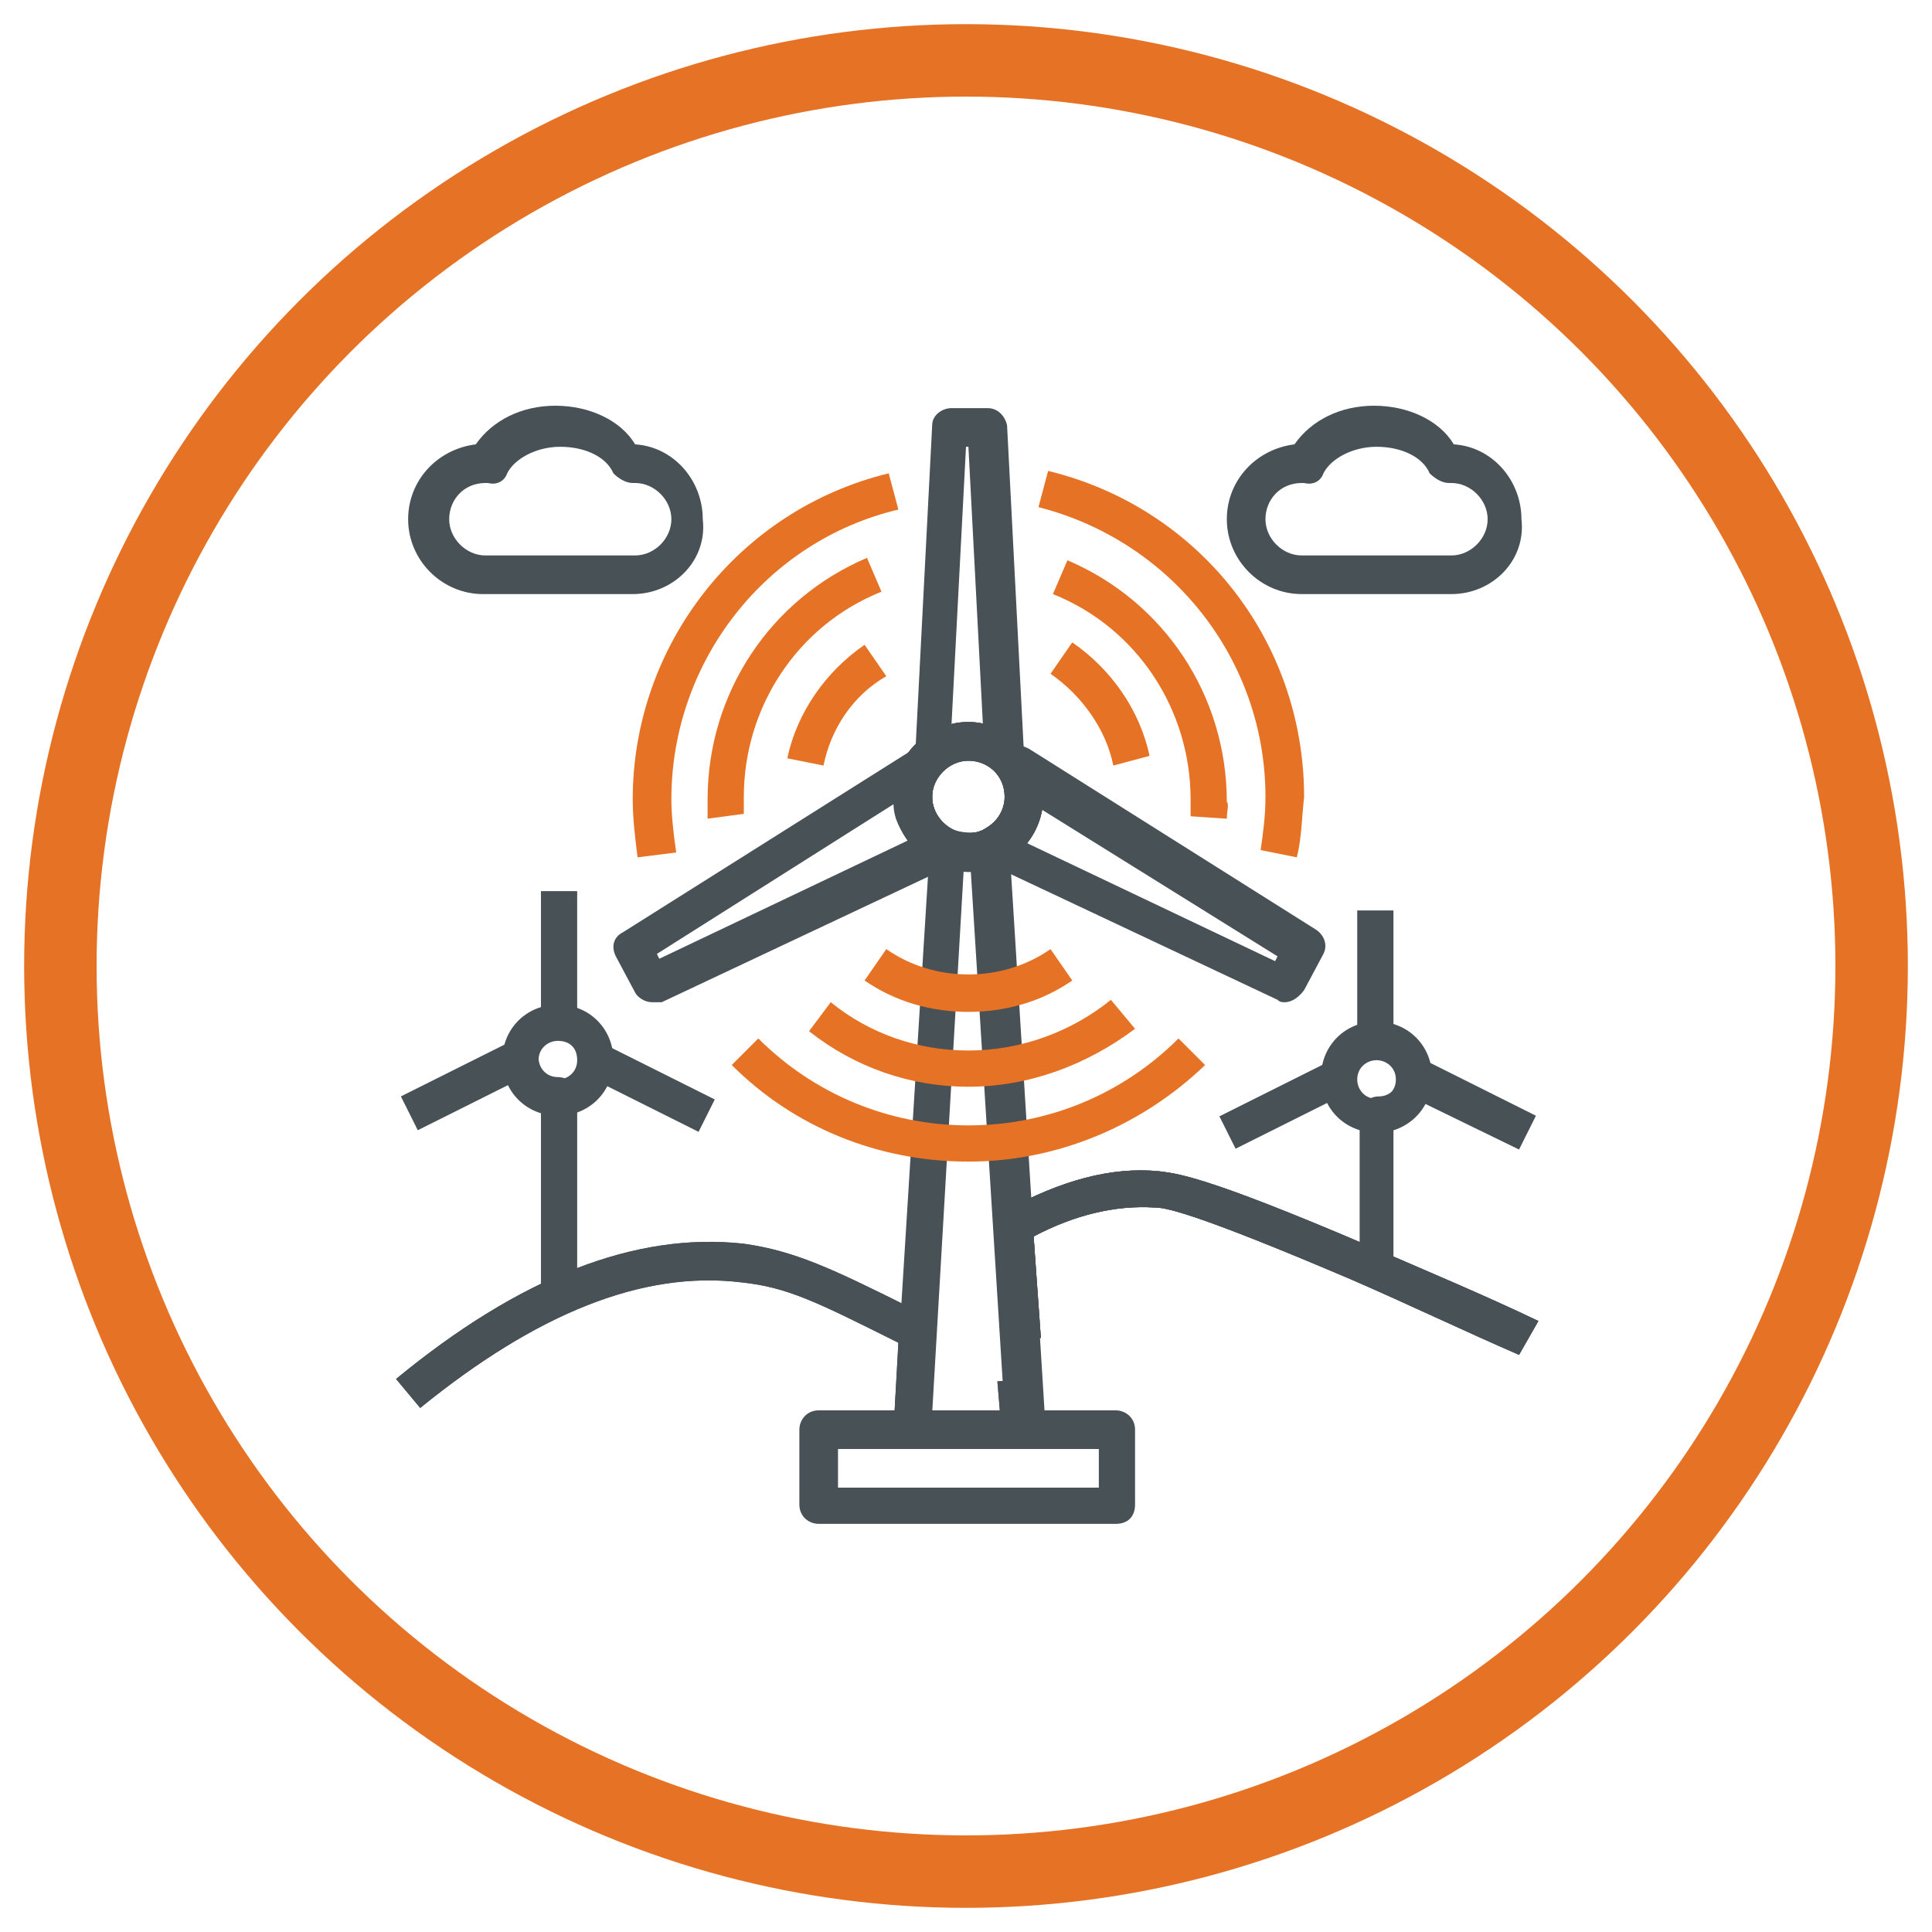 <?xml version="1.0" encoding="UTF-8"?> <!-- Generator: Adobe Illustrator 25.2.3, SVG Export Plug-In . SVG Version: 6.00 Build 0) --> <svg xmlns="http://www.w3.org/2000/svg" xmlns:xlink="http://www.w3.org/1999/xlink" version="1.1" id="Layer_1" x="0px" y="0px" viewBox="0 0 80 80" style="enable-background:new 0 0 80 80;" xml:space="preserve"> <style type="text/css"> .st0{fill:none;stroke:#E67225;stroke-width:3;stroke-miterlimit:10;} .st1{fill:#485156;} .st2{fill:#E67225;} </style> <g> <circle class="st0" cx="40" cy="40" r="37.5"></circle> <g> <g> <path class="st1" d="M40.1,36.1c-1.7,0-3.1-1.4-3.1-3.1c0-1.7,1.4-3.1,3.1-3.1c1.7,0,3.1,1.4,3.1,3.1 C43.2,34.7,41.8,36.1,40.1,36.1z M40.1,31.5c-0.8,0-1.5,0.7-1.5,1.5c0,0.8,0.7,1.5,1.5,1.5c0.8,0,1.5-0.7,1.5-1.5 C41.6,32.1,40.9,31.5,40.1,31.5z"></path> </g> <g> <path class="st1" d="M46.2,63.1H33.9c-0.4,0-0.8-0.3-0.8-0.8v-3.1c0-0.4,0.3-0.8,0.8-0.8h12.3c0.4,0,0.8,0.3,0.8,0.8v3.1 C47,62.8,46.7,63.1,46.2,63.1z M34.7,61.6h10.8V60H34.7V61.6z"></path> </g> <g> <path class="st1" d="M42.4,60h-4.6c-0.2,0-0.4-0.1-0.6-0.2c-0.1-0.2-0.2-0.4-0.2-0.6l1.5-24.1c0-0.2,0.1-0.5,0.4-0.6 c0.2-0.1,0.5-0.2,0.7-0.1c0.4,0.1,0.8,0.1,1.1,0c0.2-0.1,0.5-0.1,0.7,0.1c0.2,0.1,0.3,0.4,0.4,0.6l1.5,24.1 c0,0.2-0.1,0.4-0.2,0.6C42.8,59.9,42.6,60,42.4,60z M38.6,58.5h3l-1.4-22.4c-0.1,0-0.2,0-0.3,0L38.6,58.5z"></path> </g> <g> <path class="st1" d="M53.2,41.5c-0.1,0-0.2,0-0.3-0.1l-12.1-5.7c-0.3-0.1-0.4-0.4-0.4-0.7c0-0.3,0.2-0.6,0.4-0.7 c0.5-0.3,0.9-0.8,0.9-1.4c0-0.3-0.1-0.6-0.2-0.8c-0.2-0.3-0.1-0.7,0.1-1c0.3-0.3,0.6-0.3,1-0.1l11.9,7.5c0.3,0.2,0.5,0.6,0.3,1 l-0.8,1.5C53.7,41.4,53.4,41.5,53.2,41.5z M42.5,34.9l10.3,4.9l0.1-0.2l-9.8-6.1C43.1,33.9,42.8,34.4,42.5,34.9z"></path> </g> <g> <path class="st1" d="M40.1,36.1c-1.7,0-3.1-1.4-3.1-3.1c0-1.7,1.4-3.1,3.1-3.1c1.7,0,3.1,1.4,3.1,3.1 C43.2,34.7,41.8,36.1,40.1,36.1z M40.1,31.5c-0.8,0-1.5,0.7-1.5,1.5c0,0.8,0.7,1.5,1.5,1.5c0.8,0,1.5-0.7,1.5-1.5 C41.6,32.1,40.9,31.5,40.1,31.5z"></path> </g> <g> <path class="st1" d="M27,41.5c-0.3,0-0.6-0.2-0.7-0.4l-0.8-1.5c-0.2-0.4-0.1-0.8,0.3-1l11.9-7.5c0.3-0.2,0.7-0.1,1,0.1 c0.3,0.3,0.3,0.6,0.1,1c-0.2,0.3-0.2,0.5-0.2,0.8c0,0.6,0.3,1.1,0.9,1.4c0.3,0.1,0.4,0.4,0.4,0.7c0,0.3-0.2,0.6-0.4,0.7 l-12.1,5.7C27.2,41.5,27.1,41.5,27,41.5z M27.2,39.5l0.1,0.2l10.3-4.9c-0.3-0.4-0.6-0.9-0.6-1.5L27.2,39.5z"></path> </g> <g> <path class="st1" d="M41.6,32c-0.2,0-0.4-0.1-0.5-0.2c-0.2-0.2-0.5-0.4-1-0.4c-0.5,0-0.8,0.2-1,0.4c-0.2,0.2-0.6,0.2-0.8,0.1 c-0.3-0.1-0.4-0.4-0.4-0.7l0.7-13.6c0-0.4,0.4-0.7,0.8-0.7h1.5c0.4,0,0.7,0.3,0.8,0.7l0.7,13.6c0,0.3-0.2,0.6-0.4,0.7 C41.8,32,41.7,32,41.6,32z M40.1,29.9c0.2,0,0.4,0,0.6,0.1l-0.6-11.5H40L39.4,30C39.6,29.9,39.9,29.9,40.1,29.9z"></path> </g> <g> <path class="st1" d="M40.1,36.1c-1.7,0-3.1-1.4-3.1-3.1c0-1.7,1.4-3.1,3.1-3.1c1.7,0,3.1,1.4,3.1,3.1 C43.2,34.7,41.8,36.1,40.1,36.1z M40.1,31.5c-0.8,0-1.5,0.7-1.5,1.5c0,0.8,0.7,1.5,1.5,1.5c0.8,0,1.5-0.7,1.5-1.5 C41.6,32.1,40.9,31.5,40.1,31.5z"></path> </g> <g> <path class="st2" d="M40.1,48.1c-3.7,0-7.2-1.4-9.8-4l1.1-1.1c2.3,2.3,5.4,3.6,8.7,3.6c3.3,0,6.4-1.3,8.7-3.6l1.1,1.1 C47.3,46.6,43.8,48.1,40.1,48.1z"></path> </g> <g> <path class="st2" d="M53.7,35.5l-1.5-0.3c0.1-0.7,0.2-1.4,0.2-2.2c0-5.7-3.9-10.6-9.4-12l0.4-1.5c6.2,1.5,10.6,7,10.6,13.5 C53.9,33.9,53.9,34.7,53.7,35.5z"></path> </g> <g> <path class="st2" d="M26.4,35.5c-0.1-0.8-0.2-1.6-0.2-2.4c0-6.4,4.4-12,10.6-13.5l0.4,1.5c-5.5,1.3-9.4,6.3-9.4,12 c0,0.7,0.1,1.5,0.2,2.2L26.4,35.5z"></path> </g> <g> <path class="st2" d="M29.3,33.9c0-0.3,0-0.5,0-0.8c0-4.4,2.6-8.3,6.6-10l0.6,1.4c-3.5,1.4-5.7,4.8-5.7,8.5c0,0.2,0,0.5,0,0.7 L29.3,33.9z"></path> </g> <g> <path class="st2" d="M40.1,45c-2.4,0-4.7-0.8-6.6-2.3l0.9-1.2c1.6,1.3,3.6,2,5.7,2c2.2,0,4.3-0.8,5.9-2.1l1,1.2 C45,44.1,42.6,45,40.1,45z"></path> </g> <g> <path class="st2" d="M50.8,33.9l-1.5-0.1c0-0.2,0-0.5,0-0.7c0-3.7-2.2-7.1-5.7-8.5l0.6-1.4c4,1.7,6.6,5.6,6.6,10 C50.9,33.3,50.8,33.6,50.8,33.9z"></path> </g> <g> <path class="st2" d="M34.1,31.7l-1.5-0.3c0.4-1.9,1.6-3.6,3.2-4.7l0.9,1.3C35.3,28.8,34.4,30.2,34.1,31.7z"></path> </g> <g> <path class="st2" d="M40.1,41.9c-1.5,0-3-0.4-4.3-1.3l0.9-1.3c2,1.4,4.8,1.4,6.8,0l0.9,1.3C43.1,41.5,41.6,41.9,40.1,41.9z"></path> </g> <g> <path class="st2" d="M46.1,31.7c-0.3-1.5-1.3-2.9-2.6-3.8l0.9-1.3c1.6,1.1,2.8,2.8,3.2,4.7L46.1,31.7z"></path> </g> <g> <path class="st1" d="M42.4,60h-4.6c-0.2,0-0.4-0.1-0.6-0.2c-0.1-0.2-0.2-0.4-0.2-0.6l0.2-3.6c-3.4-1.7-4.6-2.3-6.5-2.5 c-4.1-0.5-8.5,1.3-13.3,5.2l-1-1.2c5.1-4.2,9.9-6.1,14.4-5.6c2.1,0.3,3.6,1,7,2.7l0.4,0.2c0.3,0.1,0.4,0.4,0.4,0.7l-0.2,3.3h3 l-0.1-1.2l1.5-0.1l0.1,2c0,0.2-0.1,0.4-0.2,0.6C42.8,59.9,42.6,60,42.4,60z"></path> </g> <g> <path class="st1" d="M62.9,56.1c-2.3-1-4.6-2.1-6.9-3.1c-6.8-2.9-7.8-3-8.2-3c-1.6-0.1-3.3,0.3-5,1.2l0.3,4.2l-1.5,0.1l-0.3-4.7 c0-0.3,0.1-0.6,0.4-0.7c2.2-1.2,4.3-1.8,6.3-1.6c0.7,0.1,1.7,0.1,8.7,3.1c2.3,1,4.7,2,7,3.1L62.9,56.1z"></path> </g> <g> <path class="st1" d="M42.4,60h-4.6c-0.2,0-0.4-0.1-0.6-0.2c-0.1-0.2-0.2-0.4-0.2-0.6l0.2-3.6c-3.4-1.7-4.6-2.3-6.5-2.5 c-4.1-0.5-8.5,1.3-13.3,5.2l-1-1.2c5.1-4.2,9.9-6.1,14.4-5.6c2.1,0.3,3.6,1,7,2.7l0.4,0.2c0.3,0.1,0.4,0.4,0.4,0.7l-0.2,3.3h3 l-0.1-1.2l1.5-0.1l0.1,2c0,0.2-0.1,0.4-0.2,0.6C42.8,59.9,42.6,60,42.4,60z"></path> </g> <g> <path class="st1" d="M23.1,46.2c-1.3,0-2.3-1-2.3-2.3s1-2.3,2.3-2.3c1.3,0,2.3,1,2.3,2.3S24.4,46.2,23.1,46.2z M23.1,43.1 c-0.4,0-0.8,0.3-0.8,0.8s0.3,0.8,0.8,0.8c0.4,0,0.8-0.3,0.8-0.8S23.6,43.1,23.1,43.1z"></path> </g> <g> <rect x="22.4" y="36.9" class="st1" width="1.5" height="5.4"></rect> </g> <g> <rect x="26.2" y="42.4" transform="matrix(0.447 -0.894 0.894 0.447 -25.339 49.013)" class="st1" width="1.5" height="5.2"></rect> </g> <g> <path class="st1" d="M23.9,53.7h-1.5V46c-0.5-0.2-1-0.6-1.3-1.1l-3.8,1.9l-0.7-1.4l4.6-2.3c0.2-0.1,0.5-0.1,0.7,0 c0.2,0.1,0.4,0.4,0.4,0.7c0,0.4,0.3,0.8,0.8,0.8c0.4,0,0.8,0.3,0.8,0.8V53.7z"></path> </g> <g> <path class="st1" d="M62.9,56.1c-2.3-1-4.6-2.1-6.9-3.1c-6.8-2.9-7.8-3-8.2-3c-1.6-0.1-3.3,0.3-5,1.2l0.3,4.2l-1.5,0.1l-0.3-4.7 c0-0.3,0.1-0.6,0.4-0.7c2.2-1.2,4.3-1.8,6.3-1.6c0.7,0.1,1.7,0.1,8.7,3.1c2.3,1,4.7,2,7,3.1L62.9,56.1z"></path> </g> <g> <path class="st1" d="M62.9,56.1c-2.3-1-4.6-2.1-6.9-3.1c-6.8-2.9-7.8-3-8.2-3c-1.6-0.1-3.3,0.3-5,1.2l0.3,4.2l-1.5,0.1l-0.3-4.7 c0-0.3,0.1-0.6,0.4-0.7c2.2-1.2,4.3-1.8,6.3-1.6c0.7,0.1,1.7,0.1,8.7,3.1c2.3,1,4.7,2,7,3.1L62.9,56.1z"></path> </g> <g> <path class="st1" d="M57,46.9c-1.3,0-2.3-1-2.3-2.3c0-1.3,1-2.3,2.3-2.3c1.3,0,2.3,1,2.3,2.3C59.3,45.9,58.3,46.9,57,46.9z M57,43.9c-0.4,0-0.8,0.3-0.8,0.8c0,0.4,0.3,0.8,0.8,0.8c0.4,0,0.8-0.3,0.8-0.8C57.8,44.2,57.4,43.9,57,43.9z"></path> </g> <g> <rect x="56.2" y="37.7" class="st1" width="1.5" height="5.4"></rect> </g> <g> <path class="st1" d="M57.8,52.7h-1.5v-6.5c0-0.4,0.3-0.8,0.8-0.8c0.4,0,0.8-0.3,0.8-0.8c0-0.3,0.1-0.5,0.4-0.7 c0.2-0.1,0.5-0.2,0.7,0l4.6,2.3l-0.7,1.4L59,45.7c-0.3,0.5-0.7,0.9-1.3,1.1V52.7z"></path> </g> <g> <rect x="50.6" y="45" transform="matrix(0.894 -0.447 0.447 0.894 -14.859 28.613)" class="st1" width="5.2" height="1.5"></rect> </g> <g> <path class="st1" d="M60.1,24.6h-6.2c-1.7,0-3.1-1.4-3.1-3.1c0-1.6,1.2-2.9,2.8-3.1c0.7-1,1.9-1.6,3.3-1.6c1.4,0,2.7,0.6,3.3,1.6 c1.6,0.1,2.8,1.5,2.8,3.1C63.2,23.2,61.8,24.6,60.1,24.6z M53.9,20c-0.9,0-1.5,0.7-1.5,1.5c0,0.8,0.7,1.5,1.5,1.5h6.2 c0.8,0,1.5-0.7,1.5-1.5c0-0.8-0.7-1.5-1.5-1.5c0,0-0.1,0-0.1,0c-0.3,0-0.6-0.2-0.8-0.4c-0.3-0.7-1.2-1.1-2.2-1.1 c-1,0-1.9,0.5-2.2,1.1c-0.1,0.3-0.4,0.5-0.8,0.4C54,20,54,20,53.9,20C53.9,20,53.9,20,53.9,20z"></path> </g> <g> <path class="st1" d="M26.2,24.6h-6.2c-1.7,0-3.1-1.4-3.1-3.1c0-1.6,1.2-2.9,2.8-3.1c0.7-1,1.9-1.6,3.3-1.6c1.4,0,2.7,0.6,3.3,1.6 c1.6,0.1,2.8,1.5,2.8,3.1C29.3,23.2,27.9,24.6,26.2,24.6z M20.1,20c-0.9,0-1.5,0.7-1.5,1.5c0,0.8,0.7,1.5,1.5,1.5h6.2 c0.8,0,1.5-0.7,1.5-1.5c0-0.8-0.7-1.5-1.5-1.5c0,0-0.1,0-0.1,0c-0.3,0-0.6-0.2-0.8-0.4c-0.3-0.7-1.2-1.1-2.2-1.1 s-1.9,0.5-2.2,1.1c-0.1,0.3-0.4,0.5-0.8,0.4C20.2,20,20.1,20,20.1,20C20.1,20,20.1,20,20.1,20z"></path> </g> </g> </g> </svg> 